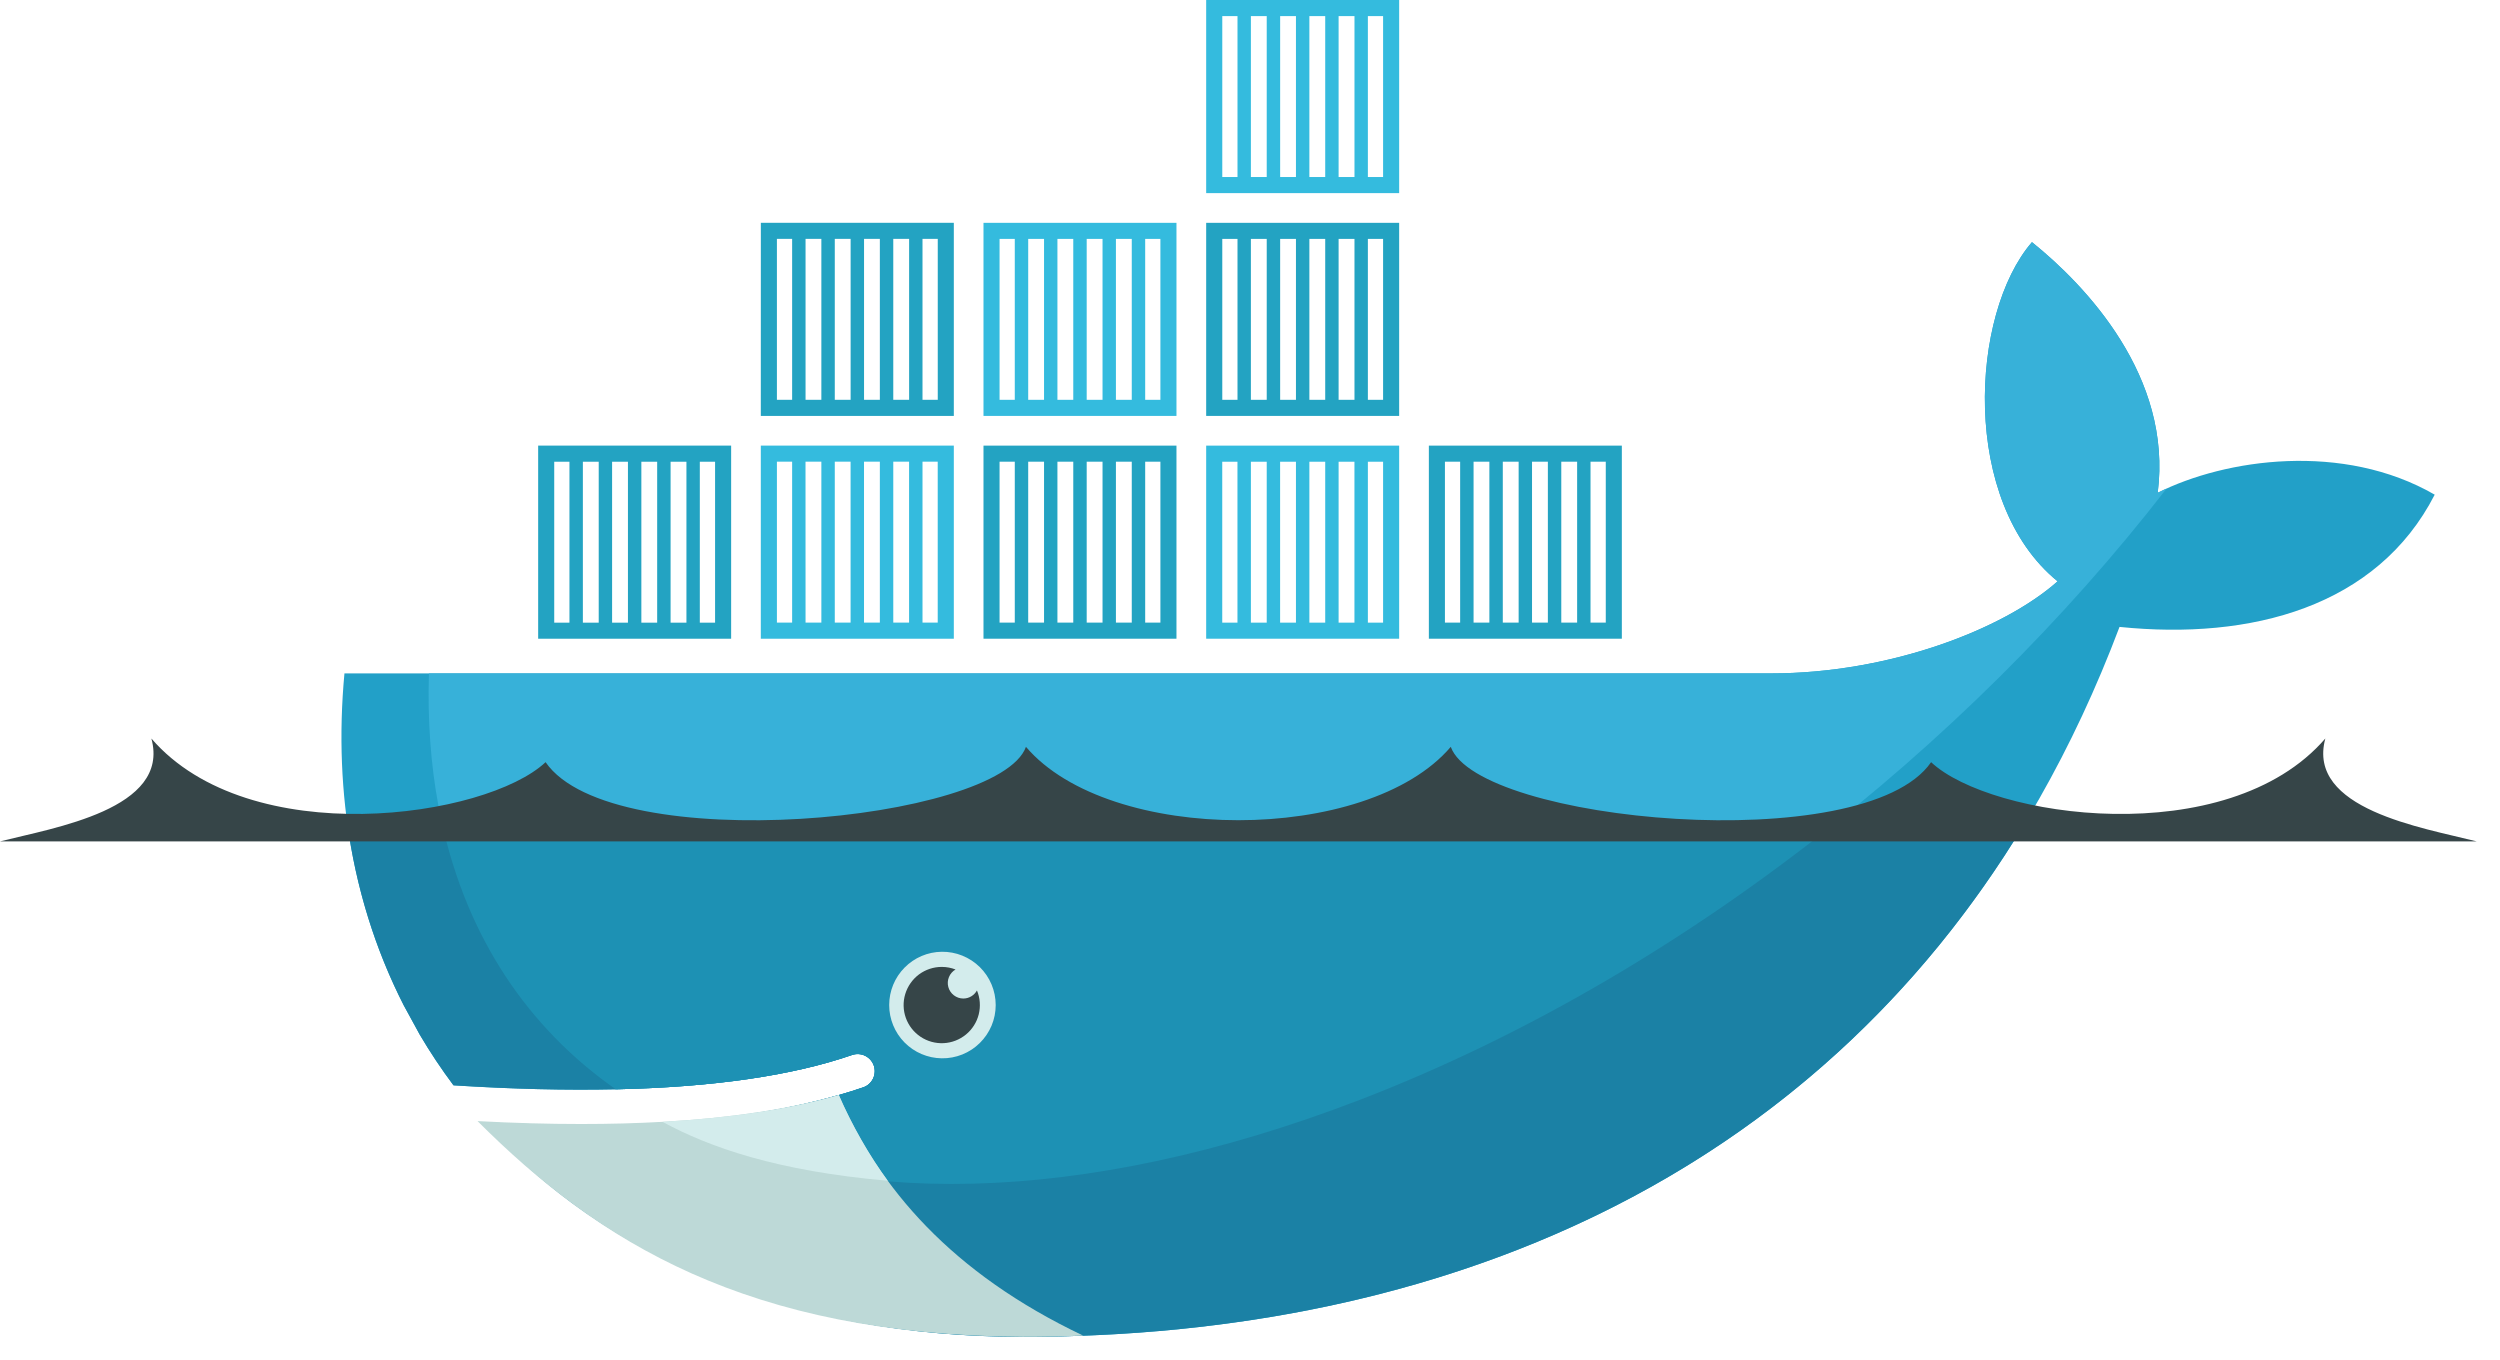 <svg width="68" height="37" viewBox="0 0 68 37" fill="none" xmlns="http://www.w3.org/2000/svg">
<path fill-rule="evenodd" clip-rule="evenodd" d="M58.69 13.403C59.096 10.245 56.734 7.764 55.269 6.586C53.581 8.539 53.319 13.657 55.967 15.812C54.489 17.125 51.375 18.316 48.186 18.316H9.369C9.059 21.646 9.643 24.713 10.978 27.338L11.42 28.147C11.699 28.621 12.005 29.08 12.335 29.521C13.931 29.623 15.402 29.659 16.748 29.629H16.749C19.394 29.571 21.553 29.258 23.189 28.691C23.304 28.655 23.429 28.665 23.538 28.72C23.646 28.774 23.728 28.869 23.768 28.983C23.808 29.098 23.801 29.223 23.75 29.333C23.699 29.443 23.607 29.529 23.494 29.572C23.276 29.648 23.05 29.718 22.815 29.785H22.815C21.526 30.154 20.145 30.401 18.363 30.511C18.469 30.513 18.253 30.527 18.252 30.527C18.192 30.531 18.115 30.54 18.054 30.543C17.353 30.582 16.596 30.591 15.822 30.591C14.975 30.591 14.142 30.575 13.21 30.527L13.186 30.543C16.42 34.18 21.477 36.362 27.816 36.362C41.232 36.362 52.611 30.411 57.651 17.052C61.225 17.419 64.661 16.507 66.224 13.455C63.735 12.017 60.533 12.476 58.69 13.403Z" fill="#22A0C8"/>
<path fill-rule="evenodd" clip-rule="evenodd" d="M58.69 13.403C59.096 10.245 56.734 7.764 55.269 6.586C53.581 8.539 53.319 13.657 55.967 15.812C54.489 17.125 51.375 18.316 48.186 18.316H11.667C11.509 23.416 13.401 27.288 16.748 29.629H16.749C19.394 29.571 21.553 29.258 23.189 28.691C23.304 28.655 23.429 28.665 23.537 28.72C23.645 28.774 23.728 28.869 23.768 28.983C23.807 29.098 23.801 29.223 23.75 29.333C23.699 29.443 23.607 29.529 23.494 29.572C23.276 29.648 23.049 29.718 22.815 29.785H22.814C21.526 30.154 20.026 30.433 18.244 30.543C18.244 30.543 18.201 30.502 18.201 30.502C22.766 32.845 29.386 32.837 36.977 29.92C45.487 26.648 53.407 20.416 58.933 13.287C58.85 13.325 58.769 13.363 58.69 13.403Z" fill="#37B1D9"/>
<path fill-rule="evenodd" clip-rule="evenodd" d="M9.442 22.362C9.683 24.146 10.205 25.817 10.978 27.338L11.42 28.147C11.699 28.621 12.005 29.08 12.335 29.521C13.931 29.623 15.402 29.659 16.749 29.629C19.394 29.571 21.553 29.258 23.189 28.691C23.304 28.655 23.43 28.665 23.538 28.72C23.646 28.774 23.728 28.869 23.768 28.983C23.808 29.098 23.801 29.223 23.75 29.333C23.699 29.443 23.607 29.529 23.494 29.572C23.276 29.648 23.05 29.718 22.816 29.785H22.815C21.527 30.154 20.035 30.417 18.252 30.527C18.191 30.531 18.084 30.532 18.023 30.535C17.322 30.575 16.573 30.599 15.798 30.599C14.952 30.599 14.086 30.582 13.155 30.535C16.389 34.172 21.477 36.362 27.817 36.362C39.302 36.362 49.294 32 55.094 22.362H9.442Z" fill="#1B81A5"/>
<path fill-rule="evenodd" clip-rule="evenodd" d="M12.017 22.362C12.704 25.495 14.354 27.954 16.749 29.629C19.394 29.571 21.553 29.258 23.189 28.691C23.304 28.655 23.43 28.665 23.538 28.72C23.646 28.774 23.728 28.869 23.768 28.983C23.808 29.098 23.801 29.223 23.75 29.333C23.699 29.443 23.607 29.529 23.494 29.572C23.276 29.648 23.05 29.718 22.816 29.785H22.815C21.527 30.154 20.003 30.417 18.221 30.527C22.786 32.87 29.387 32.837 36.977 29.92C41.568 28.154 45.987 25.527 49.952 22.362H12.017Z" fill="#1D91B4"/>
<path fill-rule="evenodd" clip-rule="evenodd" d="M14.638 12.121H19.887V17.373H14.638V12.121ZM15.075 12.559H15.489V16.936H15.075V12.559ZM15.854 12.559H16.285V16.936H15.854L15.854 12.559ZM16.649 12.559H17.08V16.936H16.649V12.559ZM17.445 12.559H17.875V16.936H17.445V12.559ZM18.24 12.559H18.671V16.936H18.24V12.559ZM19.035 12.559H19.45V16.936H19.035V12.559ZM20.695 6.061H25.944V11.313H20.694L20.695 6.061ZM21.132 6.498H21.546V10.875H21.132V6.498ZM21.911 6.498H22.341V10.875H21.911L21.911 6.498ZM22.706 6.498H23.137V10.875H22.706V6.498ZM23.502 6.498H23.932V10.875H23.502V6.498ZM24.297 6.498H24.728V10.875H24.297V6.498ZM25.092 6.498H25.507V10.875H25.092V6.498Z" fill="#23A3C2"/>
<path fill-rule="evenodd" clip-rule="evenodd" d="M20.694 12.121H25.944V17.373H20.694L20.694 12.121ZM21.132 12.558H21.546V16.935H21.132V12.558ZM21.91 12.558H22.341V16.935H21.911L21.91 12.558ZM22.706 12.558H23.136V16.935H22.706V12.558ZM23.501 12.558H23.932V16.935H23.501V12.558ZM24.297 12.558H24.727V16.935H24.297V12.558ZM25.092 12.558H25.506V16.935H25.092V12.558Z" fill="#34BBDE"/>
<path fill-rule="evenodd" clip-rule="evenodd" d="M26.751 12.121H32V17.373H26.751V12.121ZM27.188 12.558H27.602V16.935H27.188V12.558ZM27.967 12.558H28.398V16.935H27.967V12.558ZM28.762 12.558H29.193V16.935H28.762V12.558ZM29.558 12.558H29.989V16.935H29.558V12.558ZM30.353 12.558H30.784V16.935H30.353V12.558ZM31.149 12.558H31.563V16.935H31.149V12.558Z" fill="#23A3C2"/>
<path fill-rule="evenodd" clip-rule="evenodd" d="M26.751 6.061H32V11.313H26.751V6.061ZM27.188 6.498H27.602V10.875H27.188V6.498ZM27.967 6.498H28.398V10.875H27.967V6.498ZM28.762 6.498H29.193V10.875H28.762V6.498ZM29.558 6.498H29.989V10.875H29.558V6.498ZM30.353 6.498H30.784V10.875H30.353V6.498ZM31.149 6.498H31.563V10.875H31.149V6.498ZM32.808 12.121H38.057V17.373H32.808V12.121ZM33.245 12.559H33.659V16.936H33.245V12.559ZM34.024 12.559H34.455V16.936H34.024V12.559ZM34.819 12.559H35.25V16.936H34.819V12.559ZM35.615 12.559H36.046V16.936H35.615V12.559ZM36.41 12.559H36.841V16.936H36.41V12.559ZM37.206 12.559H37.62V16.936H37.206V12.559Z" fill="#34BBDE"/>
<path fill-rule="evenodd" clip-rule="evenodd" d="M32.808 6.061H38.057V11.313H32.808V6.061ZM33.246 6.498H33.66V10.875H33.246V6.498ZM34.024 6.498H34.455V10.875H34.024V6.498ZM34.82 6.498H35.25V10.875H34.82V6.498ZM35.615 6.498H36.046V10.875H35.615V6.498ZM36.41 6.498H36.842V10.875H36.41V6.498ZM37.206 6.498H37.62V10.875H37.206V6.498Z" fill="#23A3C2"/>
<path fill-rule="evenodd" clip-rule="evenodd" d="M32.808 0H38.057V5.253H32.808V0ZM33.246 0.438H33.66V4.815H33.246V0.438ZM34.024 0.438H34.455V4.815H34.024V0.438ZM34.82 0.438H35.25V4.815H34.82V0.438ZM35.615 0.438H36.046V4.815H35.615V0.438ZM36.41 0.438H36.842V4.815H36.41V0.438ZM37.206 0.438H37.62V4.815H37.206V0.438Z" fill="#34BBDE"/>
<path fill-rule="evenodd" clip-rule="evenodd" d="M38.865 12.121H44.114V17.373H38.865V12.121ZM39.302 12.558H39.716V16.935H39.302V12.558H39.302ZM40.081 12.558H40.511V16.935H40.081L40.081 12.558ZM40.876 12.558H41.307V16.935H40.876V12.558ZM41.671 12.558H42.102V16.935H41.671V12.558ZM42.467 12.558H42.898V16.935H42.467V12.558ZM43.262 12.558H43.677V16.935H43.262V12.558Z" fill="#23A3C2"/>
<path fill-rule="evenodd" clip-rule="evenodd" d="M25.615 25.888C25.807 25.886 25.997 25.921 26.175 25.993C26.353 26.065 26.515 26.171 26.652 26.306C26.788 26.441 26.897 26.601 26.971 26.779C27.045 26.956 27.083 27.146 27.083 27.338C27.083 27.53 27.045 27.72 26.971 27.897C26.896 28.074 26.788 28.234 26.651 28.369C26.515 28.504 26.353 28.61 26.175 28.682C25.997 28.753 25.806 28.789 25.615 28.786C25.234 28.781 24.87 28.626 24.603 28.355C24.336 28.084 24.186 27.718 24.186 27.337C24.186 26.956 24.336 26.59 24.604 26.319C24.871 26.048 25.234 25.893 25.615 25.888Z" fill="#D3ECEC"/>
<path fill-rule="evenodd" clip-rule="evenodd" d="M25.615 26.3C25.748 26.3 25.874 26.325 25.991 26.37C25.91 26.417 25.847 26.489 25.812 26.575C25.776 26.661 25.77 26.756 25.794 26.846C25.818 26.936 25.871 27.015 25.945 27.072C26.019 27.129 26.109 27.16 26.202 27.16C26.362 27.16 26.501 27.071 26.573 26.94C26.659 27.145 26.675 27.373 26.622 27.589C26.568 27.805 26.446 27.998 26.274 28.139C26.102 28.28 25.889 28.363 25.667 28.374C25.445 28.385 25.225 28.324 25.04 28.201C24.855 28.077 24.714 27.897 24.639 27.688C24.564 27.478 24.558 27.25 24.623 27.037C24.688 26.824 24.819 26.637 24.997 26.504C25.176 26.372 25.393 26.3 25.615 26.3ZM0 22.886H67.367C65.9 22.514 62.726 22.011 63.249 20.087C60.582 23.175 54.15 22.254 52.526 20.731C50.719 23.355 40.195 22.357 39.461 20.314C37.195 22.975 30.172 22.975 27.906 20.314C27.172 22.357 16.648 23.355 14.84 20.731C13.217 22.254 6.785 23.175 4.118 20.088C4.641 22.011 1.467 22.514 0 22.886Z" fill="#364548"/>
<path fill-rule="evenodd" clip-rule="evenodd" d="M29.465 36.33C25.878 34.627 23.91 32.312 22.814 29.786C21.482 30.166 19.881 30.409 18.02 30.514C17.319 30.553 16.582 30.573 15.808 30.573C14.916 30.573 13.976 30.547 12.989 30.494C16.278 33.783 20.324 36.315 27.816 36.362C28.369 36.362 28.918 36.351 29.465 36.33Z" fill="#BDD9D7"/>
<path fill-rule="evenodd" clip-rule="evenodd" d="M24.147 32.117C23.651 31.443 23.17 30.596 22.816 29.785C21.483 30.166 19.882 30.409 18.02 30.514C19.299 31.208 21.127 31.851 24.147 32.117Z" fill="#D3ECEC"/>
</svg>
